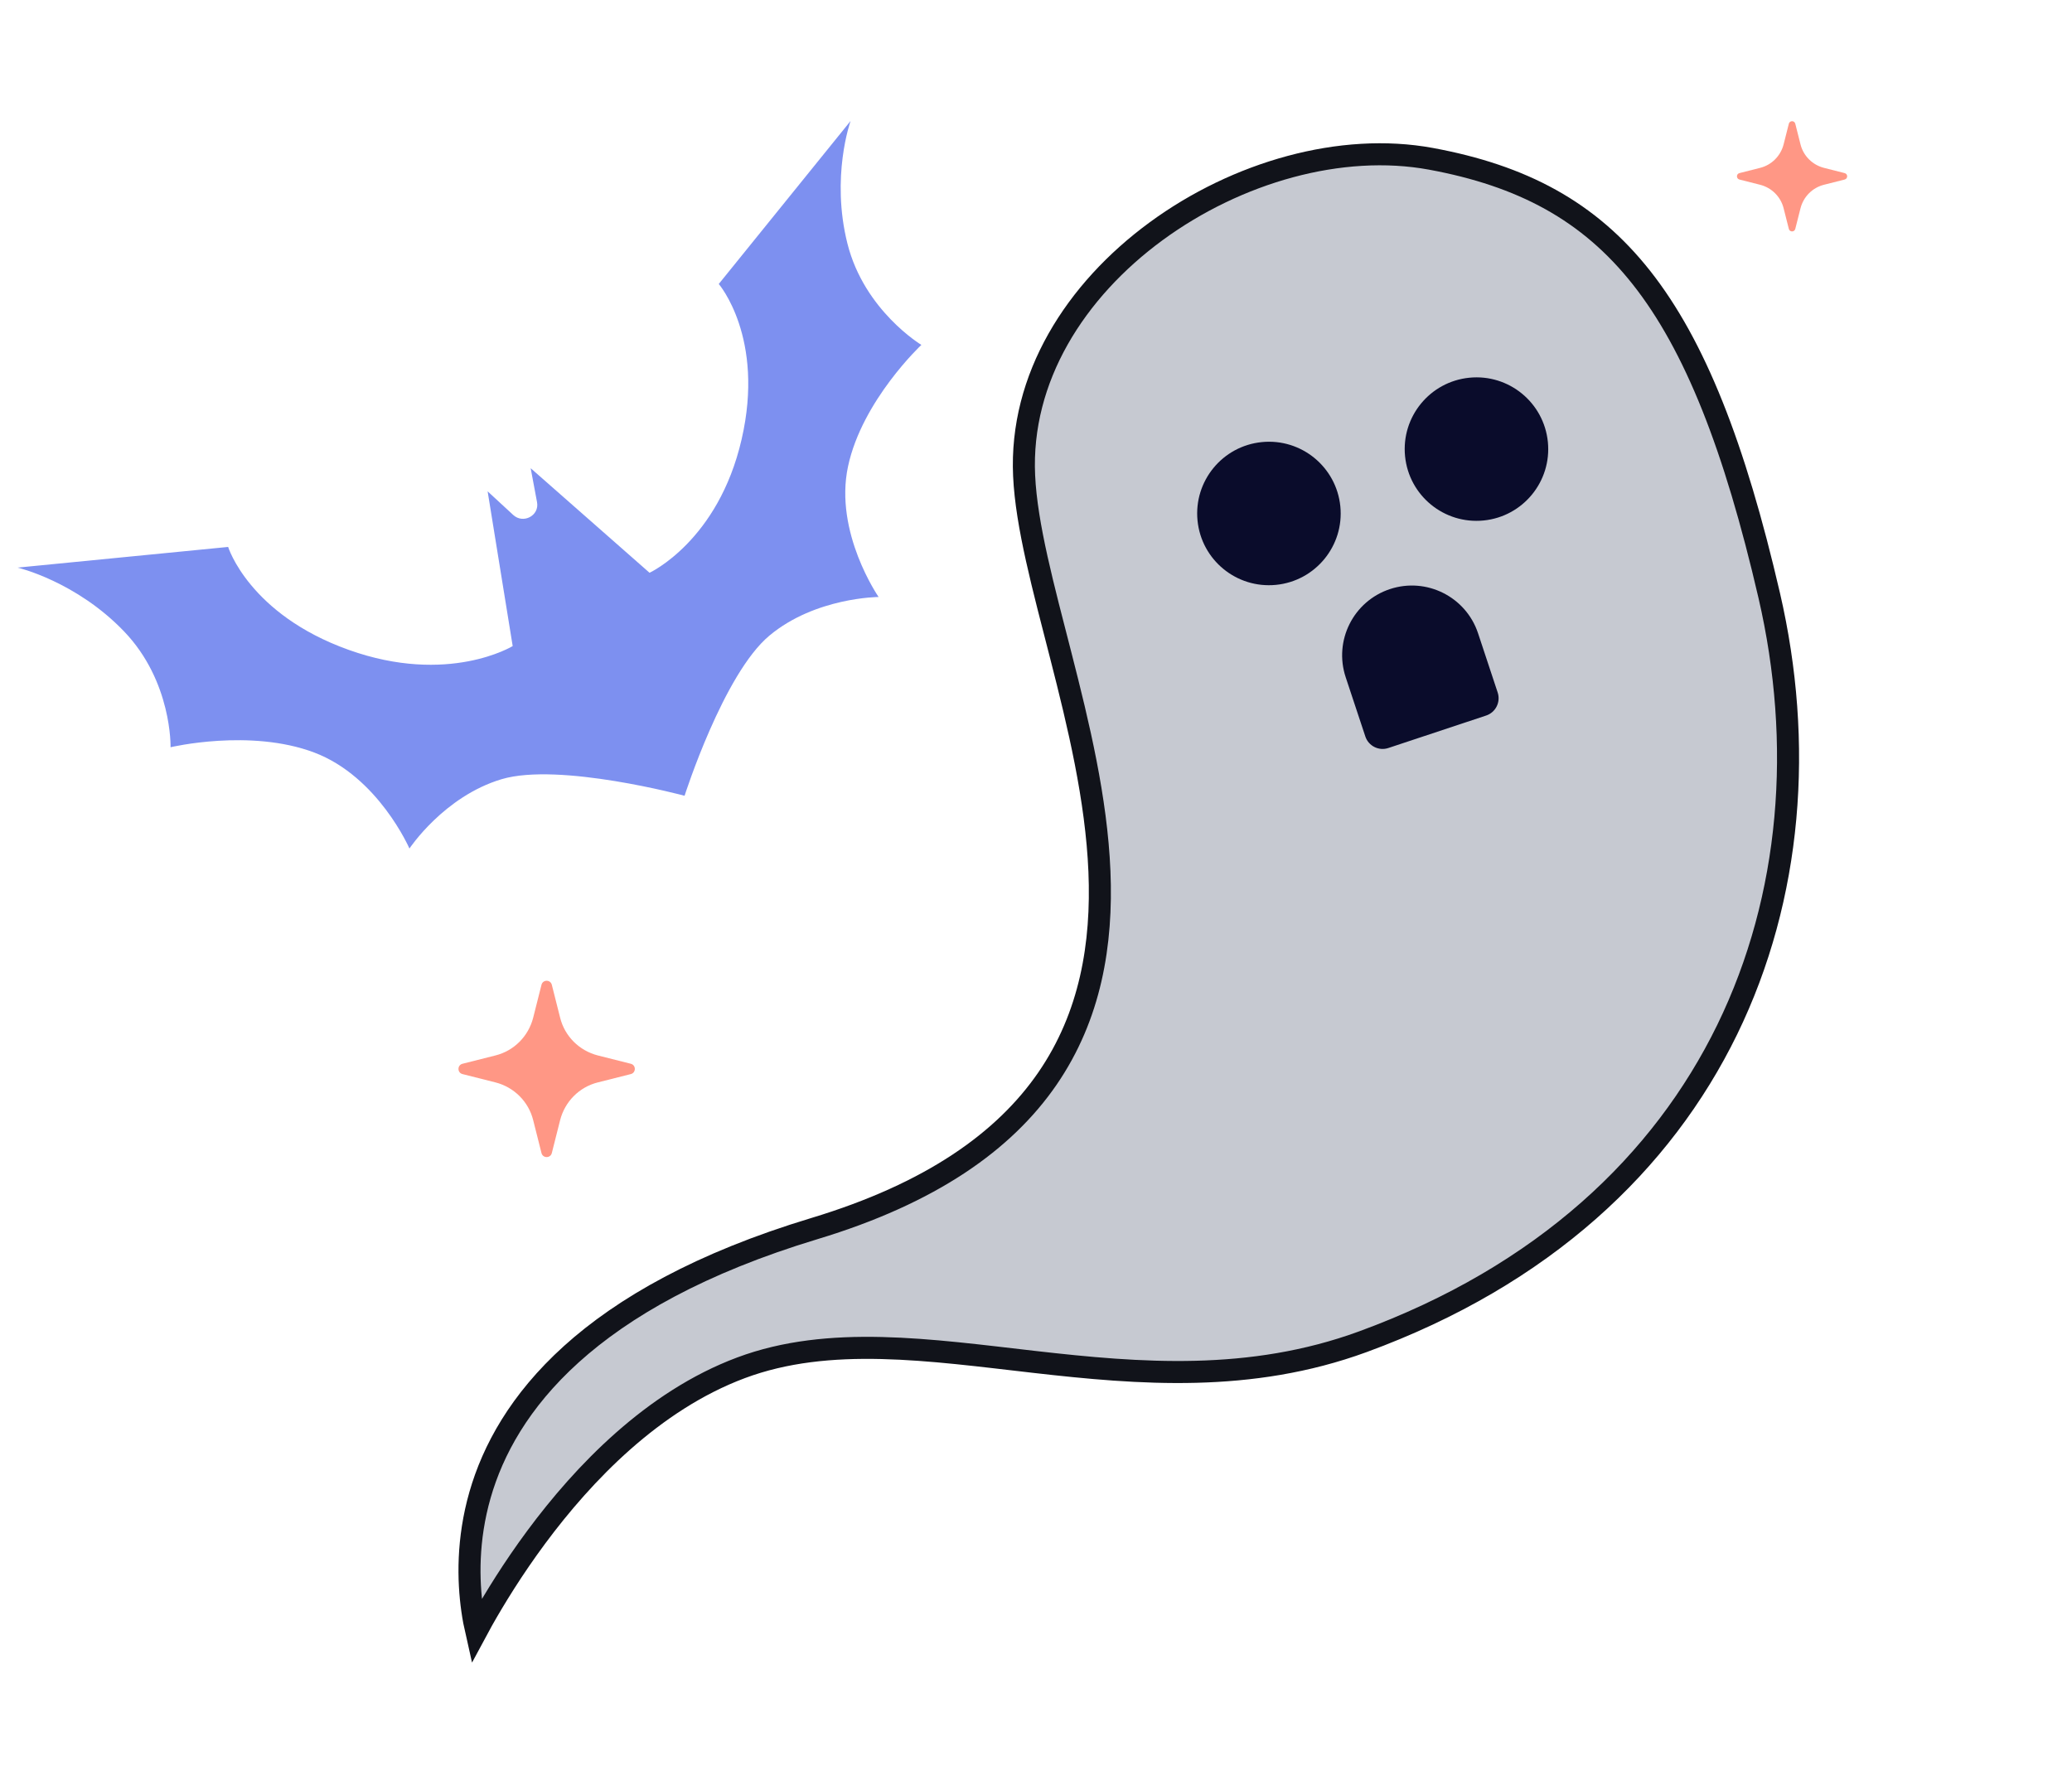 <svg width="94" height="81" viewBox="0 0 94 81" fill="none" xmlns="http://www.w3.org/2000/svg">
<path d="M52.451 10.492C56.122 7.802 60.853 6.458 64.915 7.205C69.044 7.967 72.075 9.564 74.472 12.602C76.889 15.667 78.694 20.238 80.264 27.018C81.816 33.722 81.297 40.689 78.356 46.721C75.417 52.745 70.045 57.871 61.824 60.88C56.716 62.749 51.703 62.339 46.927 61.794C42.2 61.255 37.62 60.563 33.615 62.062C29.615 63.558 26.466 66.86 24.333 69.737C23.262 71.182 22.436 72.535 21.878 73.526C21.778 73.704 21.687 73.87 21.605 74.023C21.541 73.742 21.477 73.415 21.426 73.049C21.236 71.709 21.194 69.861 21.778 67.826C22.937 63.793 26.608 58.868 36.941 55.746C42.241 54.145 45.565 51.781 47.52 48.937C49.473 46.094 50.015 42.837 49.878 39.539C49.741 36.248 48.927 32.876 48.134 29.78C47.333 26.654 46.565 23.846 46.461 21.585C46.256 17.149 48.783 13.181 52.451 10.492Z" fill="#C6C9D1" stroke="#11131A"/>
<path d="M57.89 26.537C59.679 26.359 60.985 24.764 60.807 22.975C60.628 21.186 59.034 19.88 57.245 20.059C55.456 20.237 54.15 21.832 54.328 23.621C54.506 25.41 56.101 26.715 57.89 26.537Z" fill="#0A0C2B"/>
<path d="M67.305 23.616C69.094 23.438 70.4 21.843 70.222 20.054C70.043 18.265 68.449 16.959 66.66 17.138C64.871 17.316 63.565 18.911 63.743 20.7C63.921 22.489 65.516 23.794 67.305 23.616Z" fill="#0A0C2B"/>
<path d="M63.055 26.729C61.398 27.279 60.5 29.068 61.05 30.729L61.941 33.416C62.084 33.848 62.553 34.083 62.982 33.94L67.421 32.466C67.854 32.323 68.088 31.854 67.945 31.421L67.055 28.734C66.505 27.077 64.716 26.179 63.055 26.729Z" fill="#0A0C2B"/>
<path d="M38.579 5.5L32.608 12.885C32.608 12.885 34.711 15.322 33.644 19.936C32.583 24.551 29.468 25.988 29.468 25.988L24.075 21.244L24.364 22.787C24.477 23.391 23.742 23.786 23.284 23.366L22.122 22.293L23.259 29.314C23.259 29.314 20.339 31.103 15.819 29.486C11.298 27.87 10.35 24.816 10.35 24.816L0.8 25.754C0.8 25.754 3.443 26.371 5.628 28.648C7.813 30.924 7.738 33.904 7.738 33.904C7.738 33.904 11.348 33.046 14.255 34.144C17.162 35.243 18.575 38.5 18.575 38.5C18.575 38.5 20.138 36.137 22.756 35.354C25.375 34.576 31.057 36.106 31.057 36.106C31.057 36.106 32.821 30.578 34.906 28.839C36.99 27.099 39.86 27.087 39.86 27.087C39.86 27.087 37.832 24.162 38.472 21.164C39.112 18.166 41.8 15.649 41.8 15.649C41.8 15.649 39.213 14.094 38.447 11.059C37.681 8.023 38.585 5.5 38.585 5.5L38.579 5.5Z" fill="#7D90F0"/>
<path d="M25.034 44.681L25.412 46.179C25.622 47.02 26.279 47.672 27.12 47.888L28.619 48.266C28.86 48.329 28.86 48.671 28.619 48.734L27.12 49.112C26.279 49.323 25.628 49.98 25.412 50.821L25.034 52.319C24.971 52.56 24.629 52.56 24.566 52.319L24.188 50.821C23.977 49.98 23.32 49.328 22.479 49.112L20.981 48.734C20.739 48.671 20.739 48.329 20.981 48.266L22.479 47.888C23.32 47.677 23.972 47.02 24.188 46.179L24.566 44.681C24.629 44.44 24.971 44.44 25.034 44.681Z" fill="#FF9785"/>
<path d="M81.446 5.613L81.683 6.55C81.814 7.075 82.225 7.483 82.75 7.617L83.686 7.854C83.838 7.893 83.838 8.107 83.686 8.146L82.75 8.383C82.225 8.514 81.817 8.925 81.683 9.45L81.446 10.387C81.407 10.538 81.193 10.538 81.154 10.387L80.917 9.45C80.786 8.925 80.375 8.517 79.849 8.383L78.913 8.146C78.762 8.107 78.762 7.893 78.913 7.854L79.849 7.617C80.375 7.486 80.782 7.075 80.917 6.55L81.154 5.613C81.193 5.462 81.407 5.462 81.446 5.613Z" fill="#FF9785"/>
</svg>
